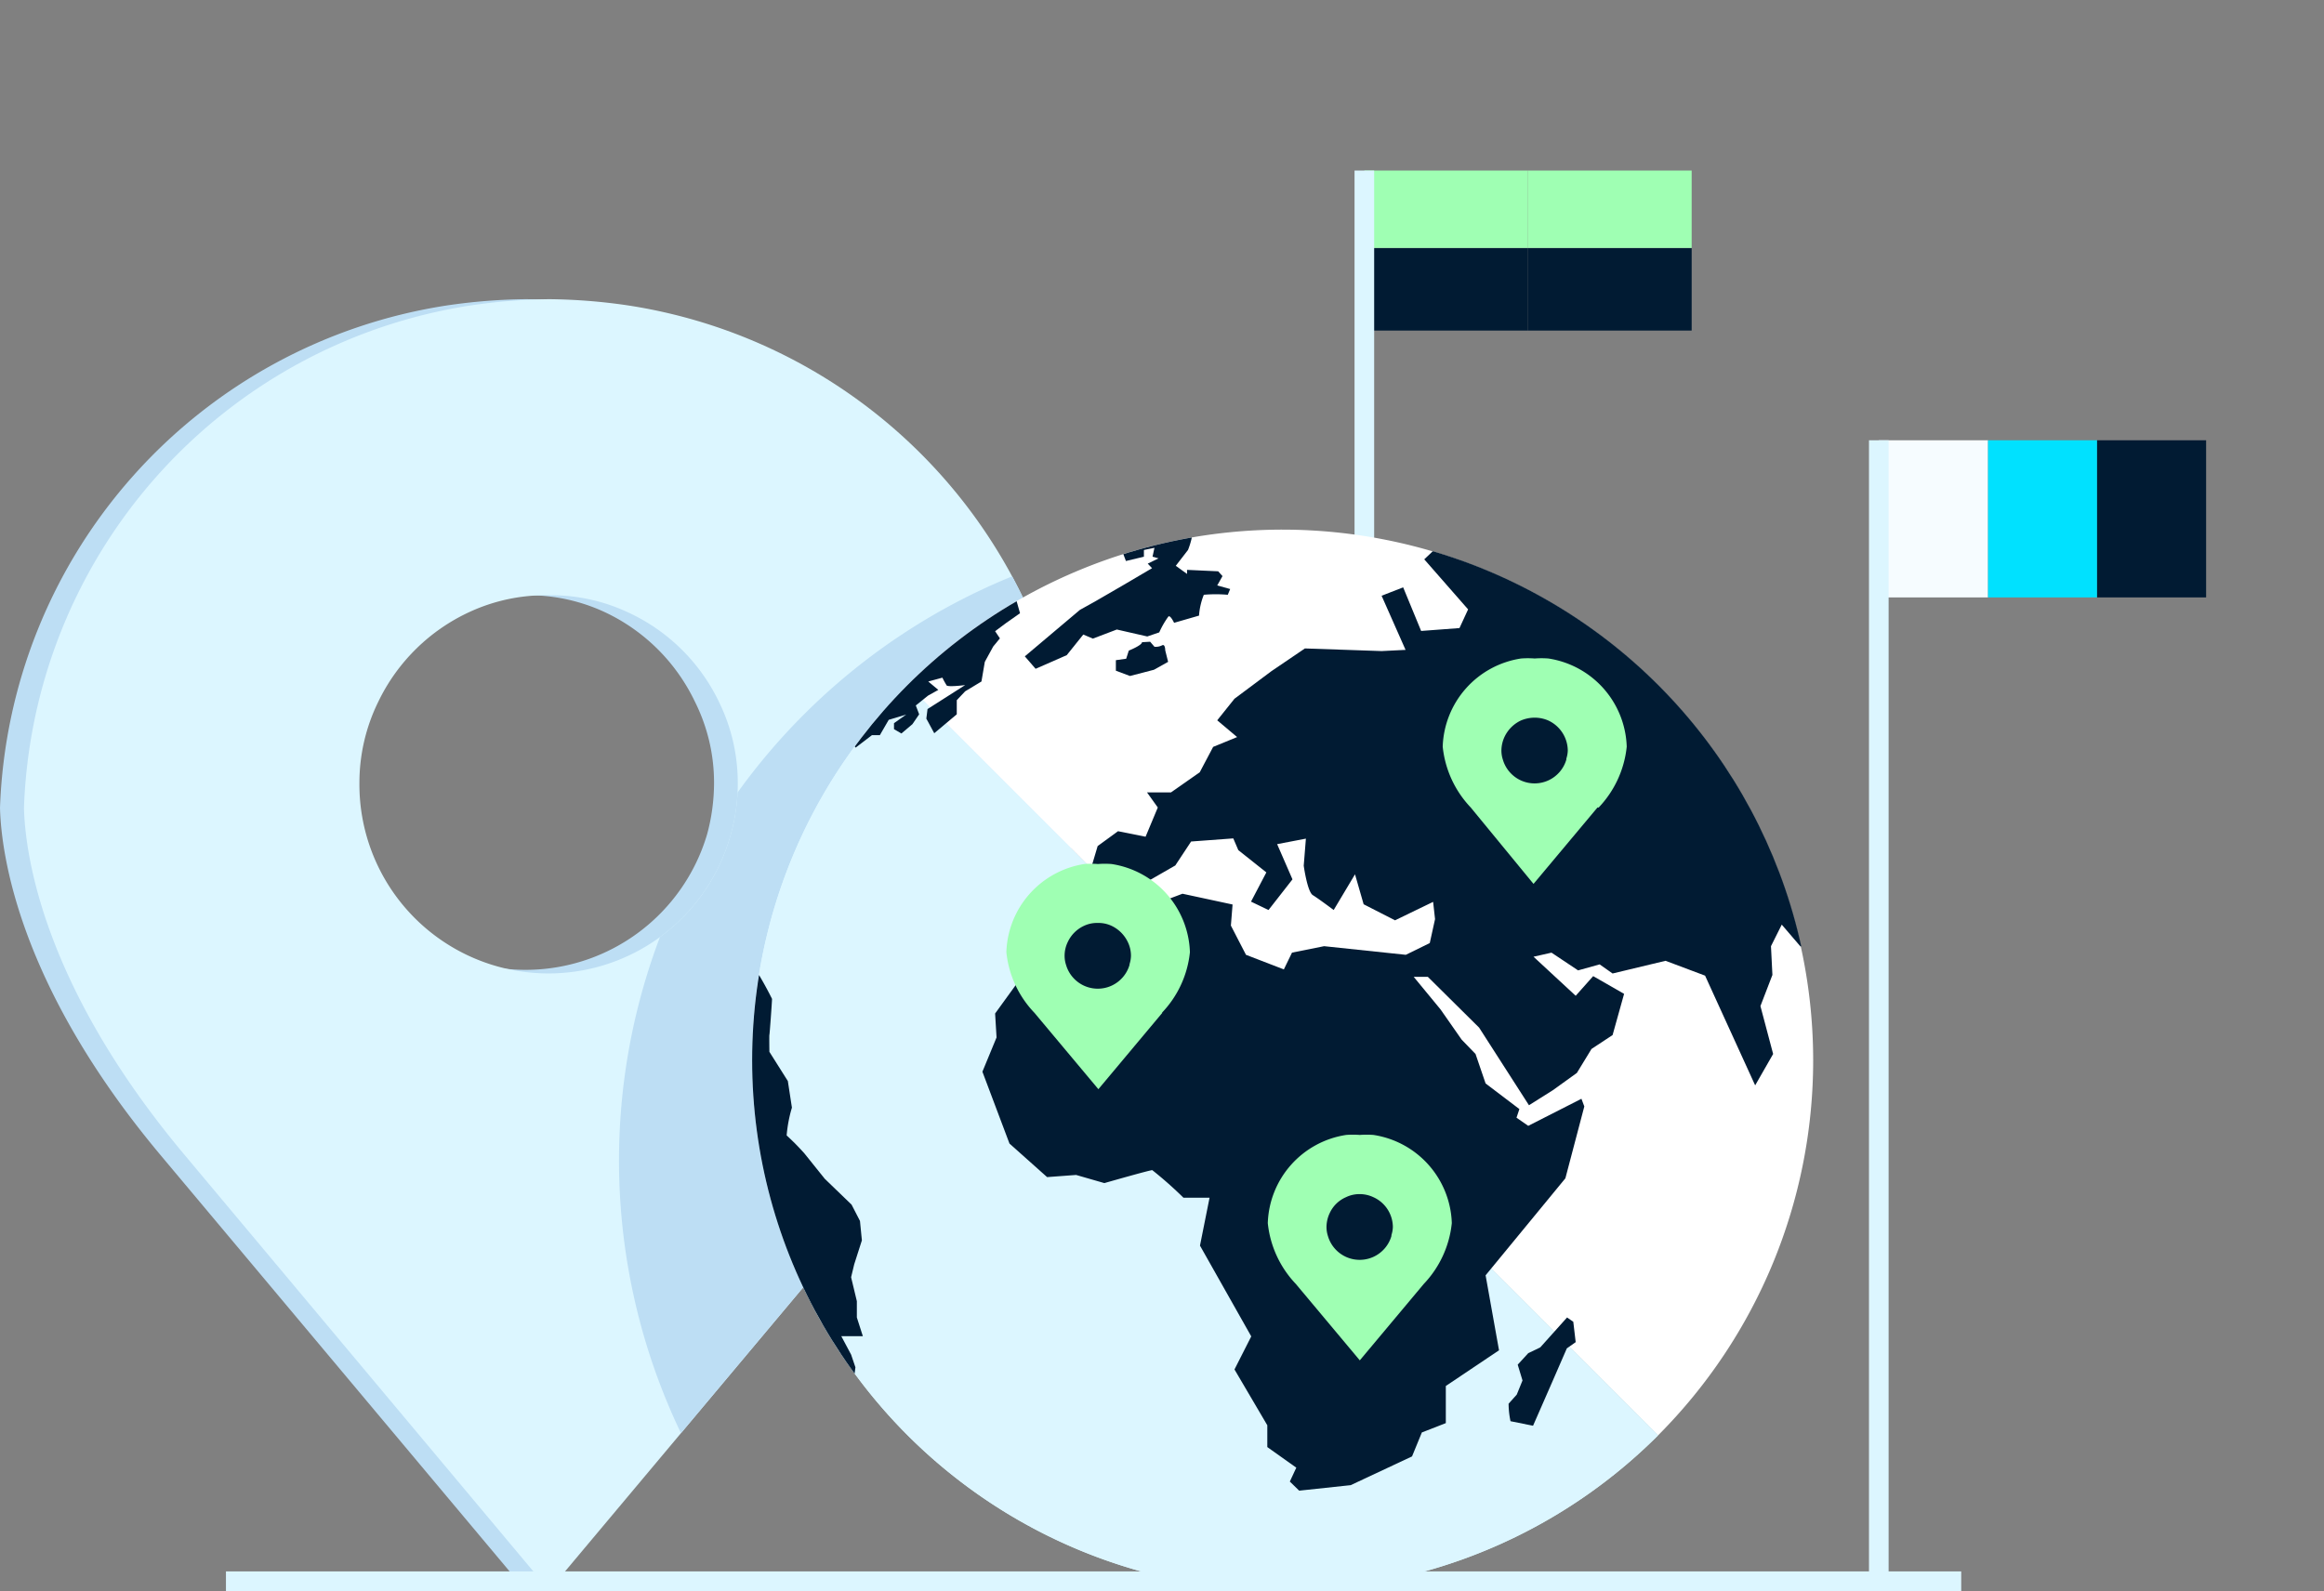 <?xml version="1.0" encoding="UTF-8"?>
<svg xmlns="http://www.w3.org/2000/svg" xmlns:xlink="http://www.w3.org/1999/xlink" viewBox="0 0 96.99 66.42">
  <rect x="0" y="0" width="96.99" height="66.42" fill="#808080" stroke="none"/>
  <defs>
    <clipPath id="a">
      <path d="M26.21,12.75a23.91,23.91,0,0,0-3.28-.26h0a23.91,23.91,0,0,0-3.28.26A22,22,0,0,0,1,33.73c.05,1.88.75,7.38,6.7,14.48h0L22.92,66.39,38.16,48.21c6-7.1,6.65-12.6,6.7-14.48A22,22,0,0,0,26.21,12.75ZM30.5,34.83A7.89,7.89,0,0,1,15,32.68a7.67,7.67,0,0,1,.79-3.39,7.89,7.89,0,0,1,3.8-3.74,7.57,7.57,0,0,1,3.3-.7,7.56,7.56,0,0,1,3.29.7A7.85,7.85,0,0,1,30,29.29a7.67,7.67,0,0,1,.79,3.39A7.82,7.82,0,0,1,30.5,34.83Z" style="fill:none"></path>
    </clipPath>
    <clipPath id="b">
      <circle cx="53.54" cy="44.26" r="22.15" style="fill:none"></circle>
    </clipPath>
  </defs>
  <title>For International Businesses</title>
  <path d="M25.22,12.75a24,24,0,0,0-3.28-.26h0a24.16,24.16,0,0,0-3.28.26A22,22,0,0,0,0,33.73c.05,1.88.75,7.38,6.69,14.48h0L21.93,66.39,37.17,48.21c5.95-7.1,6.65-12.6,6.69-14.48A22,22,0,0,0,25.22,12.75Zm4.29,22.08a7.9,7.9,0,0,1-15.15,0,7.45,7.45,0,0,1-.31-2.15,7.67,7.67,0,0,1,.79-3.39,7.87,7.87,0,0,1,3.79-3.74,7.57,7.57,0,0,1,3.3-.7,7.57,7.57,0,0,1,3.3.7A7.87,7.87,0,0,1,29,29.29a7.54,7.54,0,0,1,.8,3.39A8.21,8.21,0,0,1,29.51,34.83Z" style="fill:#bddef4"></path>
  <path d="M26.21,12.75a23.91,23.91,0,0,0-3.28-.26h0a23.91,23.91,0,0,0-3.28.26A22,22,0,0,0,1,33.73c.05,1.88.75,7.38,6.7,14.48h0L22.92,66.39,38.16,48.21c6-7.1,6.65-12.6,6.7-14.48A22,22,0,0,0,26.21,12.75ZM30.5,34.83A7.89,7.89,0,0,1,15,32.68a7.67,7.67,0,0,1,.79-3.39,7.89,7.89,0,0,1,3.8-3.74,7.57,7.57,0,0,1,3.3-.7,7.56,7.56,0,0,1,3.29.7A7.85,7.85,0,0,1,30,29.29a7.67,7.67,0,0,1,.79,3.39A7.82,7.82,0,0,1,30.5,34.83Z" style="fill:#dcf6ff"></path>
  <g style="clip-path:url(#a)">
    <path d="M70.77,29.82a26.33,26.33,0,1,0,0,37.26A26.39,26.39,0,0,0,70.77,29.82Z" style="fill:#bddef4"></path>
  </g>
  <rect x="56.94" y="7.12" width="6.83" height="3.23" style="fill:#9fffb3"></rect>
  <rect x="56.94" y="10.36" width="6.83" height="3.44" style="fill:#011b33"></rect>
  <rect x="63.77" y="7.12" width="6.83" height="3.23" style="fill:#9fffb3"></rect>
  <rect x="63.77" y="10.36" width="6.83" height="3.44" style="fill:#011b33"></rect>
  <line x1="56.94" y1="66.49" x2="56.94" y2="7.12" style="fill:none;stroke:#dcf6ff;stroke-miterlimit:10;stroke-width:0.819px"></line>
  <path d="M31.39,44.22A22.15,22.15,0,0,0,69.2,59.92L37.88,28.59A22.08,22.08,0,0,0,31.39,44.22Z" style="fill:#dcf6ff"></path>
  <path d="M53.54,22.11a22.14,22.14,0,0,0-15.66,6.48L69.2,59.92A22.16,22.16,0,0,0,53.54,22.11Z" style="fill:#fff"></path>
  <path d="M31.39,44.22A22.15,22.15,0,0,0,69.2,59.92L37.88,28.59A22.08,22.08,0,0,0,31.39,44.22Z" style="fill:#dcf6ff"></path>
  <g style="clip-path:url(#b)">
    <path d="M46,37.79l-.45.64-1.12.64-.45,1-1,.24-1.45,2,.06,1L41,44.74l1.13,3,1.57,1.4,1.21-.09s1.18.34,1.18.34,1.92-.55,2-.54A16.22,16.22,0,0,1,49.39,50h1.09l-.4,2,2.14,3.79-.7,1.38,1.37,2.33v.91l1.21.86-.27.58.39.38L56.37,62l2.56-1.2.41-1,1-.39V57.86l2.22-1.49L62,53.24l3.33-4.05.79-3L66,45.87,63.78,47l-.49-.34.12-.36L62,45.23,61.58,44,61,43.4l-.88-1.26L59,40.78h.59l2.14,2.12,2.08,3.24,1-.63,1-.72.61-1,.88-.58.48-1.72-1.29-.74-.73.82L64,39.94l.75-.17,1.11.74.9-.25.54.38,2.21-.53,1.65.62,2.09,4.58L74,44,73.47,42l.5-1.3-.06-1.2.45-.9.78.91,3-.27-5.7-10.83L60.75,22.11l-1.31,1.24,1.83,2.09-.36.78-1.6.12-.75-1.82-.9.35,1,2.26-1,.05-3.2-.11-1.4.95-1.54,1.15-.72.9.83.7-1,.41-.56,1.06-1.2.84h-1l.45.63-.51,1.22-1.15-.23-.85.62L45.31,37l2,.13,1.74-1,.66-1L51.47,35l.21.49,1.17.93-.64,1.22.73.35,1-1.28-.64-1.47,1.2-.23-.09,1.13s.15,1.09.38,1.23.87.62.87.62l.89-1.49.36,1.25,1.31.67,1.59-.77.08.72-.22,1-1,.49-3.41-.36-1.34.27-.34.7L52,39.86l-.63-1.22.07-.88-2.09-.45-1.46.55Z" style="fill:#011b33"></path>
    <path d="M65.4,55l-1.12,1.25-.5.24-.44.48.2.66-.24.59-.34.38a3.55,3.55,0,0,0,.08.73l.94.19.81-1.85.6-1.38.37-.26-.1-.85Z" style="fill:#011b33"></path>
    <path d="M31.39,40.24a14.88,14.88,0,0,1,.83,1.46c0,.11-.1,1.5-.11,1.5s0,.71,0,.71l.77,1.22.17,1.11a5.66,5.66,0,0,0-.22,1.16,10.46,10.46,0,0,1,.74.75l.85,1.06,1.12,1.08.35.68.08.81-.32,1-.13.54.24,1V55l.25.78h-.9l.41.77.18.53-.11.88-8.1-4.15,1-8.6Z" style="fill:#011b33"></path>
    <path d="M35.55,31l.16.21.68-.52h.33l.37-.64.73-.22-.51.36v.25l.31.18.46-.39.28-.41-.14-.37.51-.41.43-.24-.42-.35.59-.16a3.07,3.07,0,0,0,.17.31c0,.1.78,0,.78,0l-1.57,1-.05.4.33.61.94-.79v-.59l.35-.37.68-.41.14-.82.35-.64.28-.34-.2-.3L42,26l.57-.4L42.4,25l-1.61-.86L35.91,28Z" style="fill:#011b33"></path>
    <path d="M42.77,27.4l2.3-1.94.63-.35,1.19-.69,1.19-.7-.18-.19.45-.22-.25-.07.08-.37-.44.09v.28l-.75.18-.2-.53,2-1.19a3.89,3.89,0,0,1,1,.41,3.11,3.11,0,0,1-.21.85l-.51.66.47.34v-.17l1.3.06.18.2-.22.39.54.15-.1.24a5.68,5.68,0,0,0-1,0,2.9,2.9,0,0,0-.2.87L49,26s-.16-.34-.24-.26a3.64,3.64,0,0,0-.38.66l-.5.17-1.27-.29-1,.38-.4-.17-.69.86-1.3.57Z" style="fill:#011b33"></path>
    <path d="M47.66,26.81c0,.13-.55.35-.55.35L47,27.5l-.43.06V28l.59.22,1-.26.59-.33-.12-.48s0-.28-.13-.21a.59.59,0,0,1-.32.06L48,26.79Z" style="fill:#011b33"></path>
  </g>
  <circle cx="56.53" cy="50.95" r="1.11" style="fill:none"></circle>
  <circle cx="46.93" cy="35.84" r="1.11" style="fill:none"></circle>
  <path d="M48.49,42.28a4.28,4.28,0,0,0,1.17-2.53,3.85,3.85,0,0,0-3.27-3.68,3.66,3.66,0,0,0-.57,0h0a3.66,3.66,0,0,0-.57,0A3.85,3.85,0,0,0,42,39.75a4.28,4.28,0,0,0,1.17,2.53h0l2.67,3.19h0l2.67-3.19Zm-1.35-2a1.38,1.38,0,0,1-2.65,0,1.21,1.21,0,0,1-.06-.38,1.31,1.31,0,0,1,.14-.59,1.39,1.39,0,0,1,.67-.66,1.27,1.27,0,0,1,.57-.12,1.29,1.29,0,0,1,.58.12,1.43,1.43,0,0,1,.67.66,1.31,1.31,0,0,1,.14.59A1.21,1.21,0,0,1,47.14,40.25Z" style="fill:#9fffb3"></path>
  <path d="M59.42,53.6a4.32,4.32,0,0,0,1.17-2.54,3.85,3.85,0,0,0-3.27-3.68,3.64,3.64,0,0,0-.57,0h0a3.64,3.64,0,0,0-.57,0,3.85,3.85,0,0,0-3.27,3.68,4.32,4.32,0,0,0,1.17,2.54h0l2.67,3.19h0l2.67-3.19Zm-1.35-2a1.38,1.38,0,0,1-2.65,0,1.21,1.21,0,0,1-.06-.38,1.38,1.38,0,0,1,.14-.59,1.33,1.33,0,0,1,.67-.65,1.28,1.28,0,0,1,.57-.13,1.33,1.33,0,0,1,.58.13,1.37,1.37,0,0,1,.67.65,1.38,1.38,0,0,1,.14.59A1.21,1.21,0,0,1,58.07,51.56Z" style="fill:#9fffb3"></path>
  <path d="M66.72,33.71a4.32,4.32,0,0,0,1.17-2.54,3.85,3.85,0,0,0-3.27-3.68,3.64,3.64,0,0,0-.57,0h0a3.64,3.64,0,0,0-.57,0,3.85,3.85,0,0,0-3.27,3.68,4.32,4.32,0,0,0,1.17,2.54h0L64,36.9h0l2.67-3.19Zm-1.35-2a1.38,1.38,0,0,1-2.65,0,1.21,1.21,0,0,1-.06-.38,1.38,1.38,0,0,1,.14-.59,1.43,1.43,0,0,1,.67-.66,1.47,1.47,0,0,1,.58-.12,1.42,1.42,0,0,1,.57.12,1.4,1.4,0,0,1,.81,1.25A1.21,1.21,0,0,1,65.37,31.67Z" style="fill:#9fffb3"></path>
  <line x1="9.43" y1="66.01" x2="81.85" y2="66.01" style="fill:none;stroke:#dcf6ff;stroke-miterlimit:10;stroke-width:0.819px"></line>
  <polygon points="78.41 18.38 78.41 20.02 78.41 21.66 78.41 23.3 78.41 24.94 82.97 24.94 82.97 23.3 82.97 21.66 82.97 20.02 82.97 18.38 78.41 18.38" style="fill:#f6fcff"></polygon>
  <polygon points="82.97 18.38 82.97 21.66 82.97 24.94 87.52 24.94 87.52 21.66 87.52 18.38 82.97 18.38" style="fill:#00e1ff"></polygon>
  <polygon points="87.52 18.38 87.52 21.66 87.52 24.94 92.07 24.94 92.07 21.66 92.07 18.38 87.52 18.38" style="fill:#011b33"></polygon>
  <line x1="78.41" y1="66.49" x2="78.41" y2="18.38" style="fill:none;stroke:#dcf6ff;stroke-miterlimit:10;stroke-width:0.819px"></line>
</svg>
